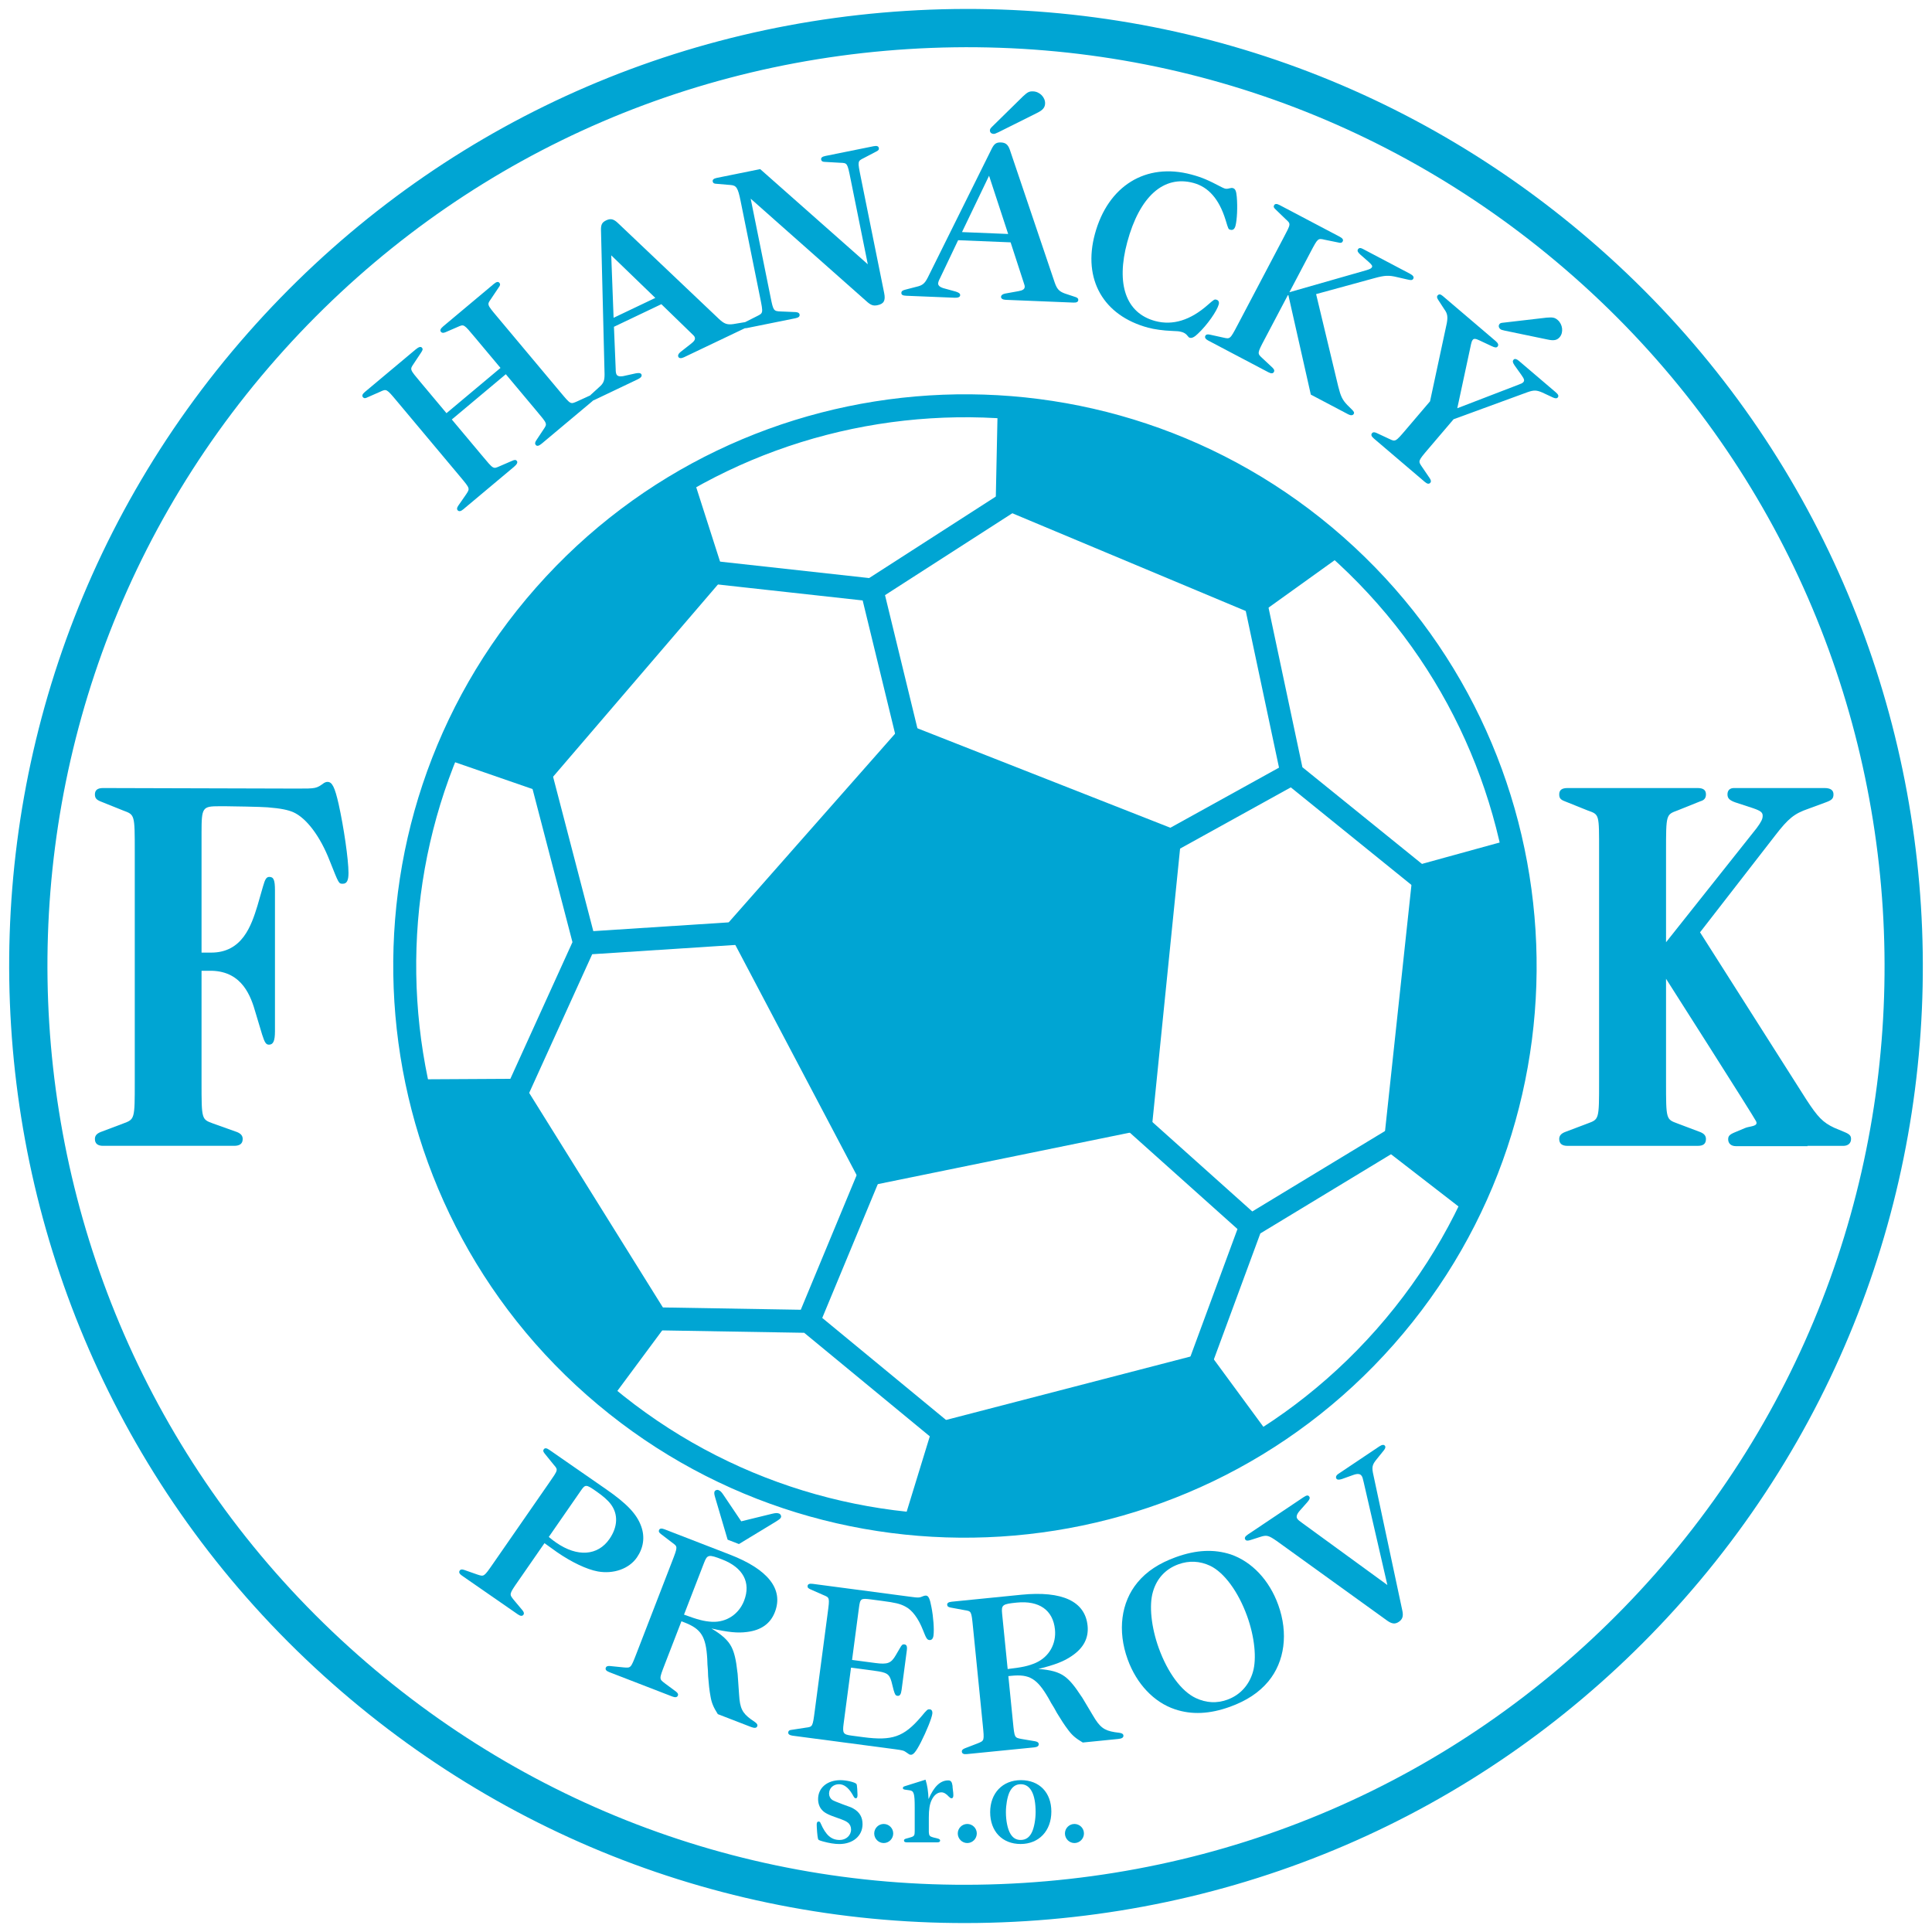 <?xml version="1.0" encoding="utf-8"?>
<!-- Generator: Adobe Illustrator 13.0.0, SVG Export Plug-In . SVG Version: 6.00 Build 14948)  -->
<!DOCTYPE svg PUBLIC "-//W3C//DTD SVG 1.0//EN" "http://www.w3.org/TR/2001/REC-SVG-20010904/DTD/svg10.dtd">
<svg version="1.0" id="Layer_1" xmlns="http://www.w3.org/2000/svg" xmlns:xlink="http://www.w3.org/1999/xlink" x="0px" y="0px"
	 width="192.756px" height="192.756px" viewBox="0 0 192.756 192.756" enable-background="new 0 0 192.756 192.756"
	 xml:space="preserve">
<g>
	<polygon fill-rule="evenodd" clip-rule="evenodd" fill="#FFFFFF" points="0,0 192.756,0 192.756,192.756 0,192.756 0,0 	"/>
	
		<path fill-rule="evenodd" clip-rule="evenodd" fill="#FFFFFF" stroke="#00A5D3" stroke-width="3.818" stroke-miterlimit="2.613" d="
		M34.469,166.574C-4.237,132.438-7.955,73.176,26.182,34.469C42.704,15.736,65.553,4.556,90.52,2.99
		c24.968-1.566,49.033,6.67,67.768,23.192c38.706,34.136,42.424,93.398,8.288,132.105c-16.523,18.732-39.373,29.912-64.339,31.479
		C77.27,191.332,53.203,183.096,34.469,166.574L34.469,166.574z"/>
	
		<path fill-rule="evenodd" clip-rule="evenodd" fill="#FFFFFF" stroke="#00A5D3" stroke-width="2.291" stroke-miterlimit="2.613" d="
		M59.285,138.316c-23.125-20.395-25.346-55.801-4.951-78.925c20.395-23.125,55.801-25.346,78.926-4.952
		c23.124,20.395,25.345,55.799,4.95,78.926C117.815,156.49,82.41,158.711,59.285,138.316L59.285,138.316z"/>
	<polygon fill-rule="evenodd" clip-rule="evenodd" fill="#00A5D3" points="72.373,92.397 86.101,118.443 114.915,112.555 
		117.902,83.031 90.229,72.15 72.373,92.397 	"/>
	<path fill-rule="evenodd" clip-rule="evenodd" fill="#00A5D3" d="M41.335,107.688l10.582-0.059l14.964,24.01l-5.995,8.088
		C44.851,127.578,41.335,107.688,41.335,107.688L41.335,107.688z"/>
	<path fill-rule="evenodd" clip-rule="evenodd" fill="#00A5D3" d="M134.026,55.269l-8.598,6.169L99.333,50.51l0.211-10.065
		C119.651,41.079,134.026,55.269,134.026,55.269L134.026,55.269z"/>
	<path fill-rule="evenodd" clip-rule="evenodd" fill="#00A5D3" d="M146.37,121.031l-8.368-6.475l3.019-28.131l9.706-2.673
		C155.863,103.203,146.37,121.031,146.37,121.031L146.37,121.031z"/>
	<path fill-rule="evenodd" clip-rule="evenodd" fill="#00A5D3" d="M90.066,152.1l3.105-10.115l27.384-7.107l6.073,8.264
		C110.244,154.812,90.066,152.1,90.066,152.1L90.066,152.1z"/>
	<path fill-rule="evenodd" clip-rule="evenodd" fill="#00A5D3" d="M69.085,47.437l3.23,10.076L53.899,78.99l-9.514-3.292
		C51.165,56.758,69.085,47.437,69.085,47.437L69.085,47.437z"/>
	<path fill="none" stroke="#00A5D3" stroke-width="2.291" stroke-miterlimit="2.613" d="M63.548,131.547l17.105,0.287
		l14.83,12.225 M80.653,131.834l6.831-16.457 M118.887,138.336l5.921-16.049l16.437-9.961 M124.808,122.287l-13.276-11.885
		 M142.163,87.904L128.904,77.18l-3.991-18.8 M128.904,77.18l-15.591,8.624 M54.025,77.602l4.3,16.501l-7.951,17.498 M58.325,94.104
		l16.403-1.063 M101.333,49.63l-14.341,9.226L67.888,56.75 M86.992,58.855l3.963,16.288"/>
	<path fill-rule="evenodd" clip-rule="evenodd" fill="#00A5D3" d="M63.542,155.391c0.652-0.943,0.82-2.025,0.433-3.102
		c-0.439-1.225-1.409-2.26-3.542-3.736l-5.633-3.906c-0.269-0.188-0.445-0.197-0.55-0.047c-0.092,0.131-0.048,0.246,0.099,0.432
		l0.875,1.08c0.476,0.553,0.481,0.5-0.445,1.838l-5.586,8.057c-0.927,1.338-0.9,1.299-1.577,1.082l-1.307-0.459
		c-0.225-0.074-0.36-0.057-0.438,0.057c-0.118,0.17-0.045,0.332,0.224,0.518l5.571,3.861c0.249,0.174,0.446,0.199,0.563,0.029
		c0.079-0.113,0.048-0.246-0.099-0.432l-0.889-1.062c-0.441-0.557-0.455-0.537,0.459-1.855l2.623-3.785
		c0.774,0.564,0.898,0.65,1.25,0.896c1.45,1.004,2.973,1.725,4.062,1.924C61.215,157.066,62.759,156.52,63.542,155.391
		L63.542,155.391z M60.803,153.547c-1.162,1.676-3.197,1.826-5.31,0.361c-0.248-0.174-0.393-0.273-0.74-0.568l3.21-4.633
		c0.431-0.621,0.519-0.615,1.472,0.045c0.725,0.502,1.204,0.918,1.505,1.322C61.693,151.07,61.639,152.342,60.803,153.547
		L60.803,153.547z"/>
	<path fill-rule="evenodd" clip-rule="evenodd" fill="#00A5D3" d="M77.736,151.01c-0.188-0.074-0.354-0.064-0.71,0.02l-3.073,0.752
		l-1.768-2.625c-0.223-0.332-0.324-0.42-0.512-0.492c-0.141-0.055-0.332,0.018-0.381,0.146c-0.05,0.129-0.044,0.252,0.075,0.645
		l1.228,4.158l1.128,0.436l3.707-2.25c0.359-0.229,0.439-0.297,0.489-0.424C77.968,151.246,77.877,151.064,77.736,151.01
		L77.736,151.01z"/>
	<path fill-rule="evenodd" clip-rule="evenodd" fill="#00A5D3" d="M72.805,155.096l-6.51-2.52c-0.305-0.117-0.479-0.086-0.545,0.084
		c-0.058,0.15,0.012,0.25,0.198,0.396l1.105,0.846c0.568,0.416,0.585,0.373-0.002,1.891l-3.537,9.145
		c-0.586,1.516-0.57,1.473-1.279,1.42l-1.378-0.139c-0.237-0.02-0.364,0.031-0.413,0.158c-0.075,0.193,0.034,0.332,0.339,0.451
		l6.299,2.436c0.282,0.109,0.479,0.088,0.554-0.105c0.049-0.127-0.012-0.25-0.199-0.395l-1.113-0.824
		c-0.561-0.438-0.577-0.396,0.01-1.912l1.653-4.273l0.282,0.109c1.692,0.654,2.16,1.4,2.294,3.639l0.021,0.572l0.045,0.582
		l0.021,0.574c0.058,0.76,0.125,1.424,0.241,2.033c0.107,0.631,0.289,1.07,0.726,1.756l3.314,1.281
		c0.353,0.137,0.55,0.113,0.624-0.078c0.05-0.129-0.012-0.25-0.221-0.404l-0.406-0.281c-0.864-0.629-1.108-1.115-1.187-2.449
		c-0.19-2.65-0.125-1.914-0.173-2.277c-0.129-1.203-0.305-1.936-0.58-2.482c-0.335-0.67-0.956-1.23-2.01-1.857
		c1.689,0.383,2.626,0.475,3.567,0.348c1.391-0.176,2.318-0.824,2.764-1.977C78.195,158.555,76.636,156.576,72.805,155.096
		L72.805,155.096z M74.239,159.701c-0.521,1.348-1.758,2.17-3.192,2.107c-0.819-0.047-1.432-0.211-2.803-0.717l2-5.17
		c0.323-0.834,0.465-0.852,1.805-0.334C74.139,156.396,74.941,157.887,74.239,159.701L74.239,159.701z"/>
	<path fill-rule="evenodd" clip-rule="evenodd" fill="#00A5D3" d="M90.825,175.068c0.271,0.059,0.542-0.252,1.055-1.248
		c0.549-1.082,1.076-2.375,1.136-2.83c0.036-0.271-0.068-0.447-0.271-0.451c-0.203-0.004-0.228-0.006-0.864,0.764
		c-1.712,1.992-2.858,2.396-5.756,2.014l-1.174-0.156c-0.824-0.109-0.909-0.234-0.783-1.189l0.738-5.588l2.349,0.311
		c1.249,0.166,1.459,0.309,1.688,1.078l0.217,0.861c0.143,0.457,0.184,0.531,0.384,0.559c0.225,0.031,0.349-0.139,0.408-0.592
		l0.52-3.93c0.057-0.432-0.024-0.582-0.249-0.611c-0.175-0.023-0.263,0.059-0.429,0.359l-0.427,0.729
		c-0.461,0.795-0.81,0.934-2.034,0.771l-2.323-0.307l0.69-5.223c0.121-0.908,0.176-0.947,1.226-0.809l1.099,0.145
		c1.299,0.172,1.768,0.279,2.291,0.557c0.691,0.346,1.316,1.191,1.771,2.359c0.324,0.83,0.408,0.957,0.632,0.986
		c0.226,0.029,0.375-0.135,0.416-0.453c0.079-0.592-0.009-1.852-0.208-2.848c-0.148-0.805-0.287-1.1-0.511-1.131
		c-0.075-0.01-0.153,0.004-0.259,0.035c-0.458,0.193-0.483,0.191-1.383,0.072l-9.692-1.281c-0.325-0.043-0.486,0.027-0.51,0.209
		c-0.021,0.16,0.07,0.24,0.286,0.34l1.273,0.561c0.65,0.271,0.657,0.225,0.443,1.838l-1.288,9.742
		c-0.209,1.59-0.207,1.566-0.905,1.66l-1.375,0.211c-0.231,0.016-0.343,0.094-0.364,0.252c-0.024,0.182,0.138,0.295,0.438,0.336
		l10.217,1.35c0.699,0.092,0.896,0.143,1.034,0.254C90.75,175.059,90.726,175.055,90.825,175.068L90.825,175.068z"/>
	<path fill-rule="evenodd" clip-rule="evenodd" fill="#00A5D3" d="M111.705,172.885l-0.487-0.066
		c-1.056-0.17-1.493-0.494-2.166-1.648c-1.367-2.279-0.976-1.652-1.183-1.953c-0.659-1.016-1.146-1.59-1.639-1.955
		c-0.602-0.445-1.409-0.664-2.633-0.748c1.68-0.422,2.558-0.762,3.34-1.303c1.161-0.783,1.695-1.779,1.572-3.012
		c-0.244-2.438-2.527-3.498-6.615-3.092l-6.945,0.695c-0.325,0.033-0.467,0.139-0.449,0.32c0.017,0.16,0.124,0.219,0.356,0.266
		l1.368,0.254c0.695,0.115,0.69,0.068,0.851,1.688l0.976,9.756c0.161,1.619,0.157,1.572-0.5,1.846l-1.292,0.498
		c-0.219,0.092-0.31,0.191-0.297,0.328c0.021,0.205,0.181,0.281,0.505,0.248l6.721-0.67c0.301-0.031,0.467-0.141,0.446-0.344
		c-0.014-0.139-0.123-0.219-0.355-0.266l-1.364-0.23c-0.698-0.139-0.694-0.092-0.855-1.711l-0.456-4.559l0.302-0.031
		c1.804-0.18,2.559,0.275,3.689,2.211l0.277,0.502l0.305,0.5l0.276,0.5c0.396,0.652,0.755,1.215,1.134,1.707
		c0.381,0.514,0.741,0.822,1.441,1.236l3.534-0.354c0.377-0.037,0.543-0.146,0.522-0.352
		C112.072,173.01,111.964,172.928,111.705,172.885L111.705,172.885z M103.357,165.893c-0.751,0.328-1.372,0.459-2.822,0.627
		l-0.553-5.516c-0.089-0.889,0.03-0.971,1.459-1.113c2.231-0.223,3.62,0.744,3.813,2.682
		C105.398,164.008,104.667,165.301,103.357,165.893L103.357,165.893z"/>
	<path fill-rule="evenodd" clip-rule="evenodd" fill="#00A5D3" d="M122.791,155.084c-1.67-0.541-3.437-0.463-5.476,0.273
		c-1.658,0.6-2.917,1.42-3.828,2.527c-1.642,1.982-2.011,4.82-0.982,7.664c0.887,2.455,2.62,4.289,4.723,4.99
		c1.678,0.562,3.468,0.477,5.483-0.25c1.658-0.602,2.893-1.412,3.828-2.529c1.642-1.98,2.011-4.818,0.991-7.641
		C126.635,157.643,124.9,155.809,122.791,155.084L122.791,155.084z M124.998,166.83c-0.385,1.309-1.288,2.293-2.545,2.748
		c-1.066,0.385-2.106,0.322-3.138-0.158c-1.447-0.67-2.827-2.559-3.707-4.994c-0.747-2.068-0.98-4.273-0.58-5.611
		c0.377-1.33,1.265-2.283,2.544-2.746c1.066-0.385,2.132-0.332,3.162,0.148c1.393,0.666,2.804,2.568,3.691,5.023
		C125.173,163.309,125.398,165.492,124.998,166.83L124.998,166.83z"/>
	<path fill-rule="evenodd" clip-rule="evenodd" fill="#00A5D3" d="M137.035,147.207c-0.195-0.834-0.137-1.066,0.313-1.615
		l0.729-0.904c0.129-0.168,0.183-0.314,0.105-0.43c-0.101-0.152-0.299-0.129-0.571,0.053l-4.082,2.736
		c-0.229,0.154-0.291,0.334-0.189,0.486c0.077,0.113,0.232,0.119,0.514,0.041l1.149-0.412c0.44-0.156,0.697-0.135,0.851,0.092
		c0.076,0.115,0.106,0.205,0.198,0.611l2.366,10.273l-8.479-6.176c-0.236-0.172-0.414-0.301-0.49-0.414
		c-0.162-0.195-0.075-0.475,0.216-0.809l0.776-0.879c0.222-0.258,0.275-0.404,0.187-0.537c-0.115-0.172-0.259-0.158-0.593,0.066
		l-5.547,3.717c-0.272,0.184-0.347,0.344-0.245,0.496c0.09,0.133,0.246,0.139,0.568,0.033l0.948-0.305
		c0.626-0.199,0.82-0.135,1.61,0.41l11.04,7.959c0.461,0.326,0.785,0.357,1.141,0.119c0.377-0.252,0.471-0.564,0.371-1.076
		L137.035,147.207L137.035,147.207z"/>
	<path fill-rule="evenodd" clip-rule="evenodd" fill="#00A5D3" d="M46.213,50.822l5.061-4.24c0.31-0.259,0.405-0.458,0.288-0.599
		c-0.103-0.123-0.205-0.127-0.515,0.013l-1.182,0.512c-0.674,0.295-0.61,0.331-1.772-1.056l-3.016-3.6l5.389-4.515l3.016,3.6
		c1.162,1.387,1.137,1.318,0.729,1.93l-0.711,1.074c-0.13,0.199-0.148,0.333-0.045,0.457c0.118,0.14,0.312,0.097,0.583-0.129
		l5.061-4.24c0.027-0.022,0.044-0.044,0.066-0.066c0.036-0.015,0.066-0.024,0.106-0.043l4.368-2.082
		c0.295-0.141,0.438-0.311,0.359-0.476c-0.069-0.145-0.222-0.173-0.557-0.115l-1.289,0.284c-0.335,0.058-0.563-0.011-0.642-0.176
		c-0.06-0.124-0.083-0.29-0.081-0.52l-0.175-4.231l4.731-2.255L69,33.276c0.199,0.184,0.262,0.256,0.301,0.339
		c0.099,0.207-0.001,0.407-0.349,0.674l-1.077,0.844c-0.198,0.17-0.263,0.328-0.194,0.473c0.069,0.145,0.278,0.172,0.551,0.042
		l6.085-2.901c0.066,0.002,0.141-0.004,0.229-0.022l4.816-0.973c0.322-0.065,0.452-0.185,0.41-0.387
		c-0.027-0.134-0.144-0.205-0.379-0.227l-1.53-0.065c-0.674-0.027-0.713-0.09-0.971-1.37l-0.05-0.247l-1.945-9.633L86.39,30.005
		c0.475,0.442,0.724,0.532,1.144,0.447c0.642-0.129,0.835-0.449,0.681-1.212L85.87,17.63c-0.317-1.572-0.312-1.549,0.317-1.864
		l1.232-0.646c0.234-0.117,0.294-0.199,0.262-0.357c-0.036-0.18-0.203-0.239-0.523-0.174l-4.817,0.973
		c-0.321,0.065-0.451,0.185-0.415,0.364c0.032,0.157,0.149,0.227,0.38,0.227l1.535,0.087c0.699,0.022,0.699,0.022,1.016,1.594
		l1.723,8.533l-10.735-9.494l-4.323,0.874c-0.321,0.065-0.451,0.185-0.415,0.364c0.032,0.157,0.148,0.227,0.38,0.227l1.386,0.118
		c0.599,0.042,0.748,0.27,1.016,1.594l1.941,9.611c0.322,1.594,0.317,1.571-0.313,1.886L74.34,32.14
		c-0.057,0.003-0.123,0.014-0.2,0.031l-0.982,0.164c-0.603,0.084-0.906-0.025-1.409-0.496L61.604,22.21
		c-0.398-0.368-0.705-0.425-1.114-0.23c-0.41,0.195-0.533,0.406-0.53,0.938l0.357,14.396c0.006,0.657-0.087,0.93-0.564,1.335
		l-0.817,0.745c-0.031,0.028-0.051,0.05-0.076,0.075c-0.011,0.004-0.018,0.002-0.03,0.007l-1.259,0.576
		c-0.654,0.279-0.61,0.332-1.669-0.933l-6.296-7.516c-1.045-1.247-1.016-1.211-0.611-1.789l0.773-1.156
		c0.145-0.181,0.163-0.315,0.06-0.438c-0.118-0.141-0.292-0.114-0.544,0.097l-5.061,4.24c-0.289,0.243-0.347,0.41-0.229,0.551
		c0.103,0.123,0.239,0.128,0.457,0.036l1.182-0.512c0.673-0.295,0.61-0.332,1.757,1.038l2.545,3.038l-5.389,4.515l-2.545-3.038
		c-1.147-1.37-1.123-1.301-0.714-1.913l0.711-1.073c0.192-0.281,0.207-0.382,0.104-0.505c-0.118-0.14-0.312-0.097-0.64,0.178
		L36.4,39.11c-0.251,0.21-0.308,0.377-0.19,0.518c0.103,0.123,0.239,0.129,0.442,0.018l1.274-0.56
		c0.639-0.296,0.625-0.313,1.655,0.916l6.296,7.516c1.044,1.247,1.015,1.211,0.626,1.807l-0.789,1.139
		c-0.13,0.198-0.148,0.333-0.06,0.439C45.787,51.059,45.981,51.017,46.213,50.822L46.213,50.822z M65.381,29.723l-4.163,1.984
		l-0.235-6.232L65.381,29.723L65.381,29.723z"/>
	<path fill-rule="evenodd" clip-rule="evenodd" fill="#00A5D3" d="M90.422,29.508l4.834,0.198c0.327,0.013,0.533-0.07,0.54-0.253
		c0.006-0.161-0.116-0.257-0.439-0.362l-1.272-0.35c-0.323-0.105-0.493-0.272-0.486-0.456c0.006-0.137,0.063-0.295,0.172-0.497
		l1.821-3.823l5.236,0.214l1.3,3.997c0.09,0.256,0.112,0.348,0.108,0.44c-0.009,0.229-0.191,0.359-0.624,0.433l-1.347,0.243
		c-0.253,0.058-0.385,0.167-0.391,0.328c-0.007,0.161,0.164,0.282,0.467,0.294l6.747,0.275c0.329,0.014,0.483-0.072,0.49-0.255
		c0.007-0.16-0.09-0.256-0.39-0.337l-0.945-0.313c-0.571-0.207-0.79-0.445-1.015-1.096l-4.478-13.251
		c-0.18-0.512-0.425-0.705-0.878-0.724c-0.453-0.018-0.659,0.111-0.906,0.582l-6.403,12.898c-0.301,0.583-0.512,0.781-1.122,0.917
		l-1.07,0.277c-0.331,0.078-0.436,0.166-0.442,0.326C89.921,29.418,90.069,29.494,90.422,29.508L90.422,29.508z M98.679,17.534
		l1.906,5.81l-4.606-0.189L98.679,17.534L98.679,17.534z"/>
	<path fill-rule="evenodd" clip-rule="evenodd" fill="#00A5D3" d="M99.127,13.357c0.127,0.005,0.152-0.017,0.485-0.164l3.863-1.928
		c0.565-0.275,0.778-0.542,0.794-0.93c0.025-0.618-0.531-1.191-1.187-1.218c-0.402-0.016-0.558,0.069-1.029,0.508l-3.048,2.994
		c-0.184,0.176-0.237,0.265-0.241,0.38C98.755,13.204,98.901,13.347,99.127,13.357L99.127,13.357z"/>
	<path fill-rule="evenodd" clip-rule="evenodd" fill="#00A5D3" d="M114.549,32.693c0.607,0.164,1.514,0.29,2.34,0.322
		c0.619,0.024,0.723,0.029,1.015,0.108c0.171,0.045,0.354,0.142,0.477,0.27c0.262,0.284,0.213,0.271,0.311,0.297
		c0.213,0.081,0.485-0.059,0.842-0.414c0.907-0.847,1.884-2.245,2.062-2.908c0.06-0.221-0.021-0.409-0.215-0.461
		c-0.219-0.059-0.219-0.059-0.866,0.502c-1.747,1.545-3.512,2.09-5.264,1.618c-2.92-0.787-3.919-3.666-2.785-7.868
		c1.227-4.557,3.634-6.708,6.602-5.907c1.508,0.406,2.565,1.616,3.208,3.688c0.29,0.956,0.271,0.927,0.491,0.986
		c0.243,0.065,0.412-0.079,0.496-0.388c0.16-0.597,0.221-1.886,0.13-2.907c-0.051-0.583-0.148-0.799-0.393-0.865
		c-0.098-0.026-0.151-0.017-0.346,0.025c-0.171,0.049-0.304,0.061-0.45,0.021c-0.072-0.02-0.188-0.075-0.304-0.13
		c-1.395-0.731-1.979-0.984-3.025-1.266c-4.55-1.226-8.341,1.122-9.64,5.943C108.019,27.873,110.072,31.487,114.549,32.693
		L114.549,32.693z"/>
	<path fill-rule="evenodd" clip-rule="evenodd" fill="#00A5D3" d="M123.48,32.416c-0.758,1.439-0.748,1.419-1.435,1.264
		l-1.354-0.298c-0.232-0.045-0.364-0.011-0.428,0.11c-0.097,0.183,0.017,0.346,0.285,0.487l5.997,3.159
		c0.289,0.152,0.467,0.142,0.562-0.041c0.064-0.122,0.019-0.25-0.15-0.416l-1.011-0.946c-0.517-0.48-0.527-0.459,0.23-1.898
		l2.35-4.459l2.255,9.992l3.745,1.973c0.246,0.129,0.455,0.11,0.541-0.052c0.064-0.122,0.028-0.217-0.196-0.439l-0.449-0.444
		c-0.495-0.52-0.656-0.863-0.905-1.849l-2.209-9.216l5.824-1.593c1.032-0.284,1.44-0.302,2.272-0.097l1.042,0.238
		c0.354,0.083,0.477,0.069,0.562-0.093s-0.028-0.325-0.34-0.49l-4.727-2.49c-0.201-0.106-0.377-0.095-0.462,0.066
		c-0.075,0.143-0.029,0.271,0.241,0.516l0.817,0.716c0.35,0.313,0.405,0.421,0.342,0.542c-0.064,0.121-0.185,0.188-0.559,0.302
		l-7.677,2.195l2.103-3.993c0.747-1.418,0.736-1.398,1.424-1.243l1.363,0.278c0.223,0.065,0.354,0.031,0.428-0.111
		c0.086-0.162-0.005-0.313-0.295-0.466l-5.997-3.159c-0.289-0.153-0.467-0.143-0.552,0.02c-0.074,0.142-0.04,0.238,0.15,0.416
		l1.001,0.967c0.538,0.491,0.538,0.438-0.221,1.877L123.48,32.416L123.48,32.416z"/>
	<path fill-rule="evenodd" clip-rule="evenodd" fill="#00A5D3" d="M150.165,32.996l4.248,0.881c0.615,0.133,0.932,0.072,1.2-0.242
		c0.4-0.471,0.296-1.282-0.201-1.707c-0.289-0.245-0.482-0.29-1.125-0.235l-4.226,0.492c-0.287,0.026-0.371,0.046-0.445,0.133
		c-0.133,0.157-0.107,0.359,0.065,0.507C149.776,32.906,149.831,32.922,150.165,32.996L150.165,32.996z"/>
	<path fill-rule="evenodd" clip-rule="evenodd" fill="#00A5D3" d="M155.204,39.126l-3.683-3.139
		c-0.211-0.18-0.404-0.225-0.508-0.102c-0.12,0.139-0.102,0.274,0.088,0.557l0.708,0.995c0.271,0.382,0.308,0.533,0.174,0.69
		c-0.075,0.087-0.187,0.142-0.432,0.234l-6.157,2.369l1.371-6.387c0.042-0.205,0.093-0.342,0.167-0.429
		c0.1-0.156,0.309-0.129,0.637,0.03l1.254,0.588c0.328,0.159,0.483,0.17,0.587,0.048c0.134-0.157,0.06-0.341-0.189-0.553
		l-5.275-4.495c-0.229-0.196-0.385-0.208-0.519-0.051c-0.09,0.104-0.072,0.24,0.075,0.456l0.616,0.947
		c0.31,0.414,0.338,0.77,0.228,1.367l-1.671,7.787l-2.406,2.825c-1.056,1.238-1.041,1.221-1.678,0.919l-1.254-0.587
		c-0.217-0.095-0.354-0.09-0.442,0.014c-0.133,0.157-0.078,0.325,0.171,0.537l5.083,4.331c0.249,0.212,0.424,0.241,0.558,0.084
		c0.09-0.104,0.071-0.24-0.057-0.439l-0.778-1.145c-0.398-0.581-0.413-0.563,0.641-1.801l2.511-2.947l7.412-2.713
		c0.605-0.206,0.863-0.197,1.423,0.039l1.09,0.508c0.218,0.095,0.373,0.106,0.463,0.002
		C155.543,39.505,155.473,39.355,155.204,39.126L155.204,39.126z"/>
	<path fill-rule="evenodd" clip-rule="evenodd" fill="#00A5D3" d="M85.187,180.469c-0.219-0.137-0.301-0.164-1.075-0.439
		c-0.622-0.232-0.912-0.355-1.078-0.451c-0.193-0.139-0.318-0.371-0.318-0.633c0-0.535,0.415-0.934,0.995-0.934
		c0.484,0,0.926,0.33,1.312,0.975c0.204,0.371,0.245,0.426,0.354,0.426c0.123,0,0.177-0.096,0.177-0.33
		c0-0.096-0.015-0.385-0.028-0.617c-0.027-0.316-0.041-0.439-0.082-0.48c-0.136-0.176-1.002-0.379-1.596-0.379
		c-1.313,0-2.227,0.764-2.227,1.889c0,0.426,0.138,0.824,0.401,1.098c0.249,0.275,0.609,0.469,1.577,0.797
		c0.622,0.221,0.802,0.303,0.995,0.453c0.208,0.166,0.317,0.412,0.317,0.688c0,0.59-0.497,1.043-1.133,1.043
		c-0.843,0-1.382-0.48-1.895-1.646c-0.055-0.139-0.11-0.193-0.207-0.193c-0.138,0-0.193,0.096-0.193,0.316
		c0,0.109,0.014,0.424,0.041,0.74c0.027,0.289,0.055,0.549,0.082,0.633c0.028,0.15,0.083,0.178,0.512,0.299
		c0.582,0.162,1.148,0.256,1.618,0.256c1.366,0,2.32-0.816,2.32-1.982C86.059,181.32,85.772,180.812,85.187,180.469L85.187,180.469z
		"/>
	<path fill-rule="evenodd" clip-rule="evenodd" fill="#00A5D3" d="M88.169,181.977c-0.522,0-0.948,0.426-0.948,0.947
		c0,0.523,0.426,0.957,0.948,0.957c0.522,0,0.948-0.434,0.948-0.957C89.117,182.402,88.691,181.977,88.169,181.977L88.169,181.977z"
		/>
	<path fill-rule="evenodd" clip-rule="evenodd" fill="#00A5D3" d="M95.033,178.166c-0.055-0.385-0.164-0.535-0.425-0.535
		c-0.785,0-1.417,0.59-1.966,1.865c-0.041-0.814-0.11-1.322-0.301-1.936l-2.055,0.645c-0.152,0.043-0.206,0.098-0.206,0.193
		s0.069,0.137,0.261,0.164l0.398,0.055c0.44,0.055,0.522,0.303,0.522,1.715v1.729v0.602c0,0.205-0.013,0.344-0.041,0.412
		c-0.054,0.109-0.151,0.178-0.357,0.232l-0.481,0.137c-0.138,0.043-0.192,0.098-0.192,0.182c0,0.127,0.096,0.184,0.275,0.184h3.057
		c0.178,0,0.274-0.057,0.274-0.184c0-0.084-0.069-0.139-0.192-0.182l-0.536-0.137c-0.302-0.082-0.385-0.178-0.399-0.521v-0.725
		v-0.742c0-0.795,0.083-1.289,0.261-1.686c0.234-0.521,0.592-0.811,0.99-0.811c0.248,0,0.481,0.139,0.756,0.439
		c0.109,0.109,0.178,0.152,0.248,0.152c0.137,0,0.192-0.098,0.192-0.316c0-0.123-0.014-0.301-0.055-0.59
		C95.047,178.371,95.033,178.262,95.033,178.166L95.033,178.166z"/>
	<path fill-rule="evenodd" clip-rule="evenodd" fill="#00A5D3" d="M96.506,181.977c-0.522,0-0.949,0.426-0.949,0.947
		c0,0.523,0.426,0.957,0.949,0.957c0.521,0,0.949-0.434,0.949-0.957C97.455,182.402,97.028,181.977,96.506,181.977L96.506,181.977z"
		/>
	<path fill-rule="evenodd" clip-rule="evenodd" fill="#00A5D3" d="M101.855,177.605c-1.827,0-3.066,1.299-3.066,3.193
		c0,1.922,1.213,3.178,3.038,3.178c1.826,0,3.066-1.311,3.066-3.232C104.894,178.836,103.694,177.605,101.855,177.605
		L101.855,177.605z M102.953,182.803c-0.247,0.521-0.618,0.77-1.126,0.77c-0.452,0-0.781-0.207-1.028-0.633
		c-0.274-0.467-0.439-1.289-0.439-2.141c0-0.715,0.138-1.496,0.344-1.963c0.261-0.562,0.631-0.824,1.138-0.824
		c0.961,0,1.482,0.988,1.482,2.787C103.323,181.527,103.173,182.352,102.953,182.803L102.953,182.803z"/>
	<path fill-rule="evenodd" clip-rule="evenodd" fill="#00A5D3" d="M107.198,181.977c-0.521,0-0.949,0.426-0.949,0.947
		c0,0.523,0.428,0.957,0.949,0.957c0.522,0,0.948-0.434,0.948-0.957C108.146,182.402,107.721,181.977,107.198,181.977
		L107.198,181.977z"/>
	<path fill-rule="evenodd" clip-rule="evenodd" fill="#00A5D3" d="M32.674,78.01c-0.128,0-0.257,0.052-0.342,0.104
		c-0.77,0.563-0.812,0.563-2.651,0.563l-19.4-0.054c-0.556,0-0.812,0.213-0.812,0.64c0,0.373,0.171,0.533,0.556,0.693l2.266,0.91
		c1.155,0.429,1.155,0.376,1.155,4.134v22.924c0,3.742,0,3.742-1.155,4.17l-2.266,0.855c-0.385,0.16-0.556,0.373-0.556,0.689
		c0,0.471,0.299,0.682,0.812,0.682h13.078c0.556,0,0.855-0.211,0.855-0.682c0-0.316-0.171-0.529-0.556-0.689l-2.395-0.855
		c-1.155-0.428-1.155-0.375-1.155-4.17V96.855h1.05c3.032,0.096,3.879,2.559,4.35,4.217l0.642,2.139
		c0.256,0.801,0.385,1.016,0.684,1.016c0.428,0,0.599-0.373,0.599-1.338V88.832c0-1.021-0.128-1.342-0.556-1.342
		c-0.3,0-0.428,0.214-0.642,0.966l-0.556,1.933c-0.599,1.933-1.489,4.653-4.606,4.653h-0.965V83.069
		c0-2.523,0.085-2.631,1.796-2.631h0.568c0.342,0,3.659,0.054,4.215,0.108c1.368,0.107,2.052,0.268,2.566,0.483
		c1.326,0.59,2.694,2.416,3.634,4.832c0.941,2.362,0.898,2.309,1.326,2.309c0.385,0,0.556-0.322,0.556-1.074
		c0-1.342-0.47-4.564-0.983-6.871C33.401,78.535,33.144,78.01,32.674,78.01L32.674,78.01z"/>
	<path fill-rule="evenodd" clip-rule="evenodd" fill="#00A5D3" d="M184.04,112.951l-1.026-0.428c-1.15-0.537-1.66-1.072-2.81-2.842
		l-10.591-16.664l7.485-9.646c1.318-1.714,1.915-2.197,3.318-2.679l1.745-0.643c0.595-0.215,0.766-0.376,0.766-0.796
		c0-0.42-0.298-0.63-0.895-0.63h-9.037c-0.386,0-0.644,0.21-0.644,0.63c0,0.368,0.172,0.582,0.771,0.796l1.798,0.59
		c0.771,0.268,0.942,0.428,0.942,0.75c0,0.321-0.129,0.589-0.6,1.232l-9.041,11.387V84.98c0-3.751,0-3.697,1.156-4.126l2.269-0.911
		c0.386-0.107,0.557-0.321,0.557-0.689c0-0.42-0.257-0.63-0.813-0.63h-13.014c-0.557,0-0.812,0.21-0.812,0.63
		c0,0.368,0.128,0.528,0.556,0.689l2.266,0.911c1.198,0.429,1.155,0.321,1.155,4.126v22.934c0,3.805,0,3.75-1.155,4.18l-2.266,0.857
		c-0.385,0.16-0.556,0.373-0.556,0.689c0,0.471,0.3,0.682,0.812,0.682h13.014c0.557,0,0.813-0.211,0.813-0.682
		c0-0.316-0.171-0.529-0.557-0.689l-2.269-0.857c-1.156-0.43-1.156-0.375-1.156-4.18V97.652c0,0,8.706,13.66,8.98,14.211
		c0.273,0.551-0.673,0.482-1.114,0.688l-1.025,0.43c-0.514,0.215-0.642,0.375-0.642,0.689c0,0.42,0.3,0.682,0.77,0.682h7.153
		l-0.021-0.029h3.587c0.47,0,0.77-0.262,0.77-0.682C184.681,113.324,184.553,113.166,184.04,112.951L184.04,112.951z"/>
</g>
</svg>
